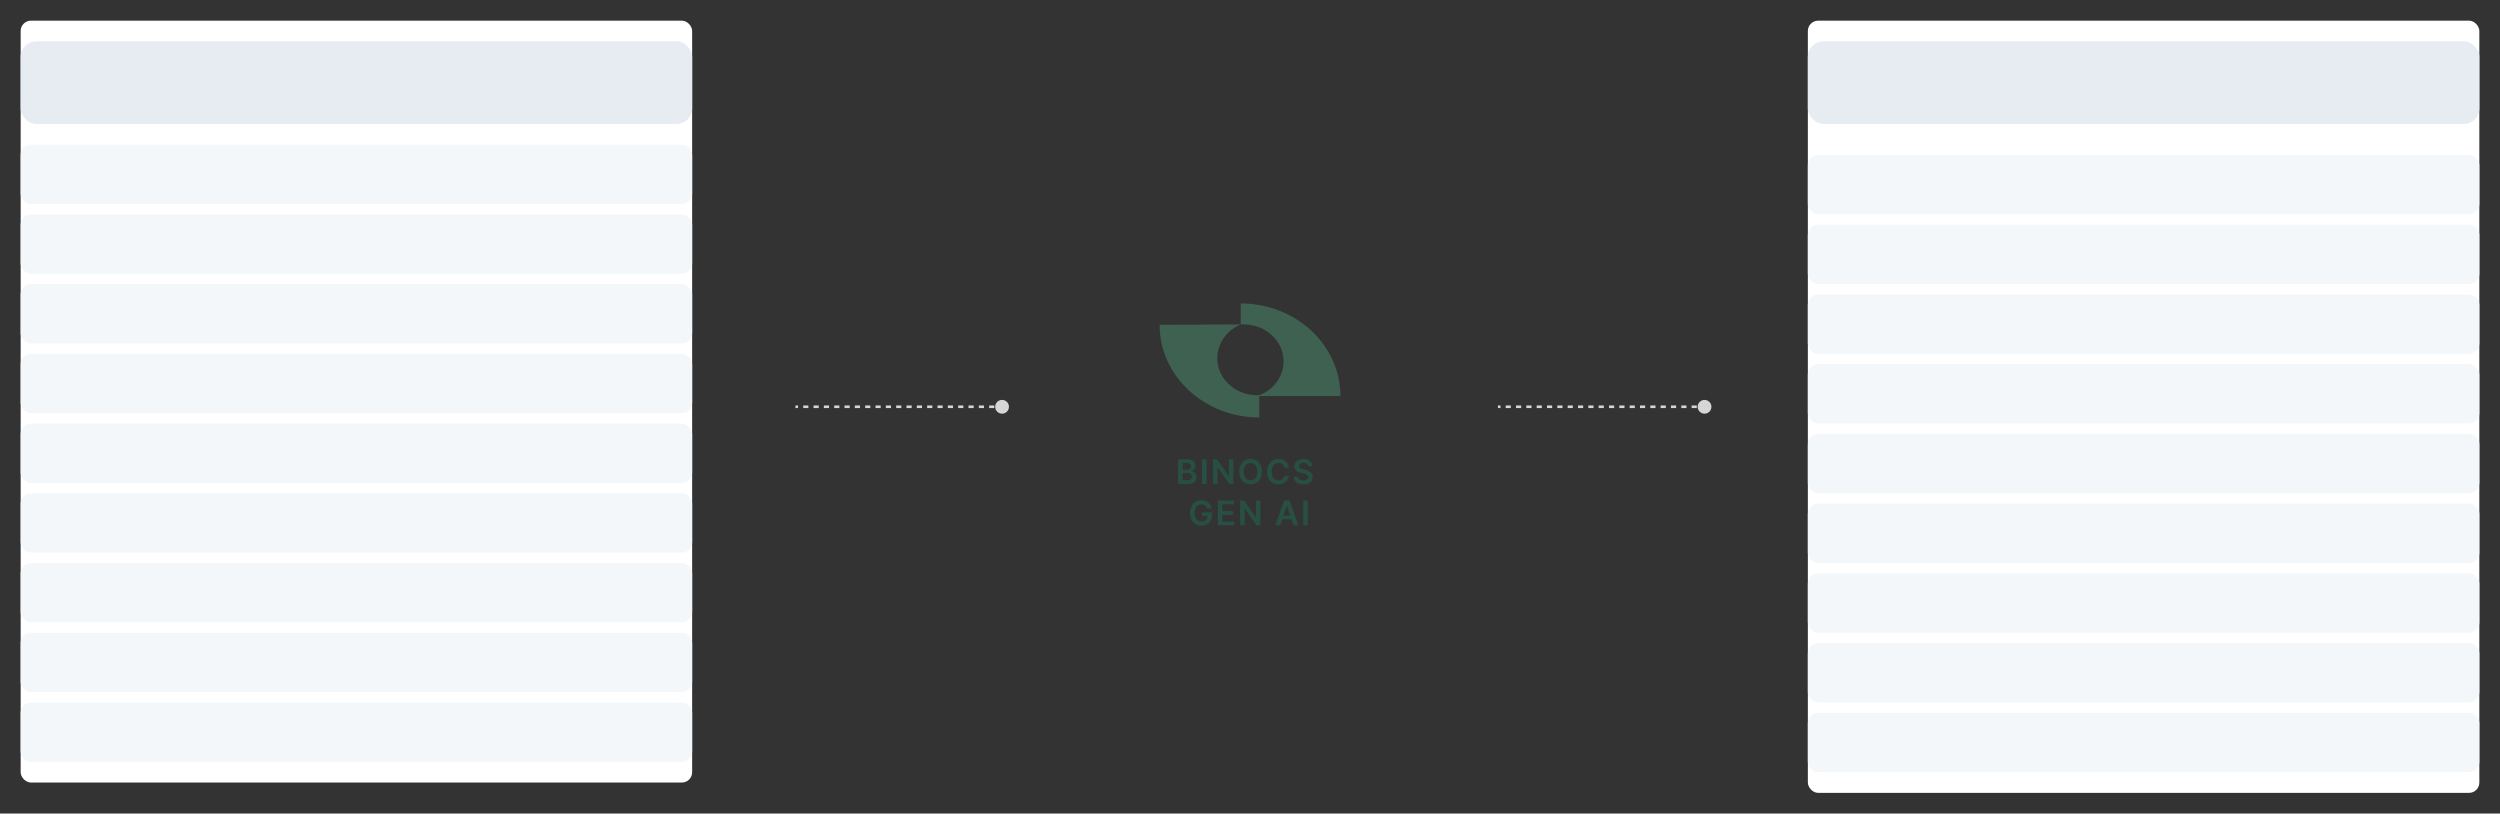 <svg width="968" height="315" viewBox="0 0 968 315" fill="none" xmlns="http://www.w3.org/2000/svg">
<rect x="0" y="0" width="968" height="315" fill="#333333" stroke="none"/>
<rect x="8" y="8" width="260" height="295" rx="4" fill="white"/>
<rect x="8" y="16" width="260" height="32" rx="6" fill="#E6ECF2"/>
<rect x="8" y="56" width="260" height="23" rx="4" fill="#F4F7F9"/>
<rect x="8" y="83" width="260" height="23" rx="4" fill="#F4F7F9"/>
<rect x="8" y="110" width="260" height="23" rx="4" fill="#F4F7F9"/>
<rect x="8" y="137" width="260" height="23" rx="4" fill="#F4F7F9"/>
<rect x="8" y="164" width="260" height="23" rx="4" fill="#F4F7F9"/>
<rect x="8" y="191" width="260" height="23" rx="4" fill="#F4F7F9"/>
<rect x="8" y="218" width="260" height="23" rx="4" fill="#F4F7F9"/>
<rect x="8" y="245" width="260" height="23" rx="4" fill="#F4F7F9"/>
<rect x="8" y="272" width="260" height="23" rx="4" fill="#F4F7F9"/>
<path d="M385.333 157.508C385.333 158.98 386.527 160.174 387.999 160.175C389.472 160.175 390.666 158.981 390.667 157.509C390.667 156.036 389.473 154.842 388.001 154.841C386.528 154.841 385.334 156.035 385.333 157.508ZM308 157.492L308 157.992L309 157.992L309 157.492L309 156.992L308 156.992L308 157.492ZM311 157.493L311 157.993L313 157.993L313 157.493L313 156.993L311 156.993L311 157.493ZM315 157.494L315 157.994L317 157.994L317 157.494L317 156.994L315 156.994L315 157.494ZM319 157.494L319 157.994L321 157.995L321 157.495L321 156.995L319 156.994L319 157.494ZM323 157.495L323 157.995L325 157.996L325 157.496L325 156.996L323 156.995L323 157.495ZM327 157.496L327 157.996L329 157.996L329 157.496L329 156.996L327 156.996L327 157.496ZM331 157.497L331 157.997L333 157.997L333 157.497L333 156.997L331 156.997L331 157.497ZM335 157.498L335 157.998L337 157.998L337 157.498L337 156.998L335 156.998L335 157.498ZM339 157.498L339 157.998L341 157.999L341 157.499L341 156.999L339 156.998L339 157.498ZM343 157.499L343 157.999L345 158L345 157.5L345 157L343 156.999L343 157.499ZM347 157.5L347 158L349 158L349 157.5L349 157L347 157L347 157.5ZM351 157.501L351 158.001L353 158.001L353 157.501L353 157.001L351 157.001L351 157.501ZM355 157.502L355 158.002L357 158.002L357 157.502L357 157.002L355 157.002L355 157.502ZM359 157.502L359 158.002L361 158.003L361 157.503L361 157.003L359 157.002L359 157.502ZM363 157.503L363 158.003L365 158.004L365 157.504L365 157.004L363 157.003L363 157.503ZM367 157.504L367 158.004L369 158.004L369 157.504L369 157.004L367 157.004L367 157.504ZM371 157.505L371 158.005L373 158.005L373 157.505L373 157.005L371 157.005L371 157.505ZM375 157.506L375 158.006L377 158.006L377 157.506L377 157.006L375 157.006L375 157.506ZM379 157.506L379 158.006L381 158.007L381 157.507L381 157.007L379 157.006L379 157.506ZM383 157.507L383 158.007L385 158.008L385 157.508L385 157.008L383 157.007L383 157.507ZM387 157.508L387 158.008L388 158.008L388 157.508L388 157.008L387 157.008L387 157.508ZM385.333 157.508C385.333 158.98 386.527 160.174 387.999 160.175C389.472 160.175 390.666 158.981 390.667 157.509C390.667 156.036 389.473 154.842 388.001 154.841C386.528 154.841 385.334 156.035 385.333 157.508ZM308 157.492L308 157.992L309 157.992L309 157.492L309 156.992L308 156.992L308 157.492ZM311 157.493L311 157.993L313 157.993L313 157.493L313 156.993L311 156.993L311 157.493ZM315 157.494L315 157.994L317 157.994L317 157.494L317 156.994L315 156.994L315 157.494ZM319 157.494L319 157.994L321 157.995L321 157.495L321 156.995L319 156.994L319 157.494ZM323 157.495L323 157.995L325 157.996L325 157.496L325 156.996L323 156.995L323 157.495ZM327 157.496L327 157.996L329 157.996L329 157.496L329 156.996L327 156.996L327 157.496ZM331 157.497L331 157.997L333 157.997L333 157.497L333 156.997L331 156.997L331 157.497ZM335 157.498L335 157.998L337 157.998L337 157.498L337 156.998L335 156.998L335 157.498ZM339 157.498L339 157.998L341 157.999L341 157.499L341 156.999L339 156.998L339 157.498ZM343 157.499L343 157.999L345 158L345 157.5L345 157L343 156.999L343 157.499ZM347 157.5L347 158L349 158L349 157.5L349 157L347 157L347 157.5ZM351 157.501L351 158.001L353 158.001L353 157.501L353 157.001L351 157.001L351 157.501ZM355 157.502L355 158.002L357 158.002L357 157.502L357 157.002L355 157.002L355 157.502ZM359 157.502L359 158.002L361 158.003L361 157.503L361 157.003L359 157.002L359 157.502ZM363 157.503L363 158.003L365 158.004L365 157.504L365 157.004L363 157.003L363 157.503ZM367 157.504L367 158.004L369 158.004L369 157.504L369 157.004L367 157.004L367 157.504ZM371 157.505L371 158.005L373 158.005L373 157.505L373 157.005L371 157.005L371 157.505ZM375 157.506L375 158.006L377 158.006L377 157.506L377 157.006L375 157.006L375 157.506ZM379 157.506L379 158.006L381 158.007L381 157.507L381 157.007L379 157.006L379 157.506ZM383 157.507L383 158.007L385 158.008L385 157.508L385 157.008L383 157.007L383 157.507ZM387 157.508L387 158.008L388 158.008L388 157.508L388 157.008L387 157.008L387 157.508Z" fill="#D6D6D6"/>
<g opacity="0.5" clip-path="url(#clip0_124_37119)">
<path d="M480.422 125.611C480.771 125.611 481.12 125.611 481.644 125.611C490.023 125.611 497.006 131.939 497.006 139.889C497.006 145.73 493.166 150.923 487.579 153.032C487.23 153.032 487.055 153.032 486.706 153.032C478.327 153.032 471.344 146.704 471.344 138.753C471.344 132.912 475.01 127.882 480.422 125.611L448.998 125.773C448.998 145.568 466.281 161.632 487.579 161.632V153.356H519.003C519.003 133.561 501.72 117.498 480.422 117.498V125.611Z" fill="#4B8F72"/>
</g>
<g opacity="0.5">
<path d="M456.17 187.385V177.839H459.824C460.514 177.839 461.087 177.948 461.544 178.165C462.004 178.38 462.347 178.673 462.574 179.046C462.804 179.419 462.919 179.842 462.919 180.314C462.919 180.703 462.845 181.035 462.695 181.312C462.546 181.585 462.346 181.807 462.094 181.978C461.843 182.149 461.561 182.272 461.251 182.346V182.439C461.589 182.458 461.914 182.562 462.225 182.752C462.539 182.938 462.795 183.202 462.994 183.544C463.193 183.886 463.292 184.299 463.292 184.784C463.292 185.278 463.172 185.722 462.933 186.117C462.694 186.509 462.333 186.818 461.852 187.045C461.37 187.271 460.764 187.385 460.034 187.385H456.17ZM457.899 185.94H459.759C460.387 185.94 460.839 185.82 461.115 185.581C461.395 185.339 461.535 185.028 461.535 184.649C461.535 184.366 461.465 184.111 461.325 183.884C461.185 183.654 460.986 183.474 460.729 183.344C460.471 183.21 460.163 183.143 459.806 183.143H457.899V185.94ZM457.899 181.899H459.61C459.908 181.899 460.177 181.844 460.416 181.736C460.656 181.624 460.844 181.467 460.98 181.265C461.12 181.06 461.19 180.817 461.19 180.538C461.19 180.168 461.059 179.864 460.798 179.624C460.541 179.385 460.157 179.265 459.647 179.265H457.899V181.899ZM467.174 177.839V187.385H465.444V177.839H467.174ZM477.539 177.839V187.385H476L471.503 180.883H471.423V187.385H469.694V177.839H471.242L475.735 184.346H475.819V177.839H477.539ZM488.6 182.612C488.6 183.64 488.408 184.521 488.022 185.255C487.64 185.985 487.118 186.544 486.456 186.933C485.798 187.321 485.05 187.515 484.214 187.515C483.379 187.515 482.63 187.321 481.968 186.933C481.309 186.541 480.787 185.98 480.402 185.25C480.02 184.517 479.828 183.637 479.828 182.612C479.828 181.583 480.02 180.704 480.402 179.974C480.787 179.241 481.309 178.68 481.968 178.291C482.63 177.903 483.379 177.709 484.214 177.709C485.05 177.709 485.798 177.903 486.456 178.291C487.118 178.68 487.64 179.241 488.022 179.974C488.408 180.704 488.6 181.583 488.6 182.612ZM486.862 182.612C486.862 181.888 486.748 181.277 486.522 180.78C486.298 180.28 485.987 179.902 485.589 179.648C485.192 179.39 484.733 179.261 484.214 179.261C483.695 179.261 483.237 179.39 482.839 179.648C482.442 179.902 482.129 180.28 481.903 180.78C481.679 181.277 481.567 181.888 481.567 182.612C481.567 183.336 481.679 183.948 481.903 184.448C482.129 184.946 482.442 185.323 482.839 185.581C483.237 185.836 483.695 185.963 484.214 185.963C484.733 185.963 485.192 185.836 485.589 185.581C485.987 185.323 486.298 184.946 486.522 184.448C486.748 183.948 486.862 183.336 486.862 182.612ZM499.054 181.06H497.311C497.261 180.774 497.169 180.521 497.036 180.3C496.902 180.076 496.736 179.887 496.537 179.731C496.338 179.576 496.111 179.46 495.856 179.382C495.605 179.301 495.333 179.261 495.041 179.261C494.522 179.261 494.062 179.391 493.661 179.652C493.26 179.91 492.946 180.289 492.72 180.79C492.493 181.287 492.379 181.894 492.379 182.612C492.379 183.342 492.493 183.957 492.72 184.458C492.95 184.955 493.263 185.331 493.661 185.586C494.062 185.837 494.52 185.963 495.036 185.963C495.322 185.963 495.589 185.926 495.838 185.851C496.09 185.774 496.315 185.66 496.514 185.511C496.716 185.362 496.885 185.179 497.022 184.961C497.162 184.744 497.258 184.495 497.311 184.215L499.054 184.225C498.989 184.678 498.847 185.104 498.63 185.502C498.415 185.899 498.134 186.251 497.786 186.555C497.438 186.857 497.031 187.093 496.565 187.264C496.099 187.431 495.581 187.515 495.013 187.515C494.174 187.515 493.425 187.321 492.766 186.933C492.107 186.544 491.589 185.983 491.209 185.25C490.83 184.517 490.641 183.637 490.641 182.612C490.641 181.583 490.832 180.704 491.214 179.974C491.596 179.241 492.117 178.68 492.776 178.291C493.434 177.903 494.18 177.709 495.013 177.709C495.544 177.709 496.038 177.783 496.495 177.932C496.952 178.081 497.359 178.301 497.716 178.59C498.074 178.875 498.367 179.227 498.597 179.643C498.83 180.056 498.982 180.528 499.054 181.06ZM506.473 180.463C506.43 180.056 506.246 179.739 505.923 179.512C505.603 179.286 505.187 179.172 504.674 179.172C504.314 179.172 504.004 179.227 503.746 179.335C503.489 179.444 503.291 179.592 503.155 179.778C503.018 179.965 502.948 180.177 502.945 180.417C502.945 180.615 502.99 180.788 503.08 180.934C503.173 181.08 503.299 181.204 503.457 181.307C503.616 181.406 503.791 181.49 503.984 181.559C504.177 181.627 504.371 181.684 504.567 181.731L505.462 181.955C505.822 182.039 506.169 182.152 506.501 182.295C506.837 182.438 507.137 182.618 507.401 182.836C507.668 183.053 507.879 183.316 508.035 183.623C508.19 183.931 508.268 184.291 508.268 184.705C508.268 185.264 508.125 185.757 507.839 186.182C507.553 186.605 507.14 186.936 506.599 187.175C506.061 187.411 505.41 187.529 504.646 187.529C503.903 187.529 503.259 187.414 502.712 187.184C502.168 186.954 501.742 186.619 501.435 186.178C501.13 185.736 500.965 185.199 500.941 184.565H502.642C502.667 184.897 502.769 185.174 502.949 185.395C503.13 185.615 503.364 185.78 503.653 185.889C503.945 185.997 504.272 186.052 504.632 186.052C505.008 186.052 505.337 185.996 505.62 185.884C505.906 185.769 506.13 185.61 506.291 185.409C506.453 185.203 506.535 184.964 506.538 184.691C506.535 184.442 506.462 184.237 506.319 184.075C506.176 183.911 505.976 183.774 505.718 183.665C505.463 183.553 505.165 183.454 504.823 183.367L503.737 183.087C502.951 182.885 502.33 182.579 501.873 182.169C501.419 181.756 501.192 181.207 501.192 180.524C501.192 179.961 501.344 179.469 501.649 179.046C501.957 178.624 502.375 178.296 502.903 178.063C503.431 177.827 504.029 177.709 504.697 177.709C505.375 177.709 505.968 177.827 506.478 178.063C506.99 178.296 507.393 178.621 507.685 179.037C507.977 179.45 508.128 179.926 508.137 180.463H506.473ZM467.41 196.887C467.332 196.636 467.225 196.41 467.088 196.212C466.955 196.01 466.793 195.837 466.604 195.694C466.417 195.551 466.203 195.444 465.96 195.373C465.718 195.298 465.454 195.261 465.168 195.261C464.655 195.261 464.199 195.39 463.798 195.648C463.397 195.905 463.082 196.285 462.852 196.785C462.625 197.282 462.511 197.888 462.511 198.603C462.511 199.324 462.625 199.934 462.852 200.434C463.078 200.935 463.394 201.315 463.798 201.576C464.202 201.834 464.671 201.963 465.205 201.963C465.69 201.963 466.11 201.87 466.464 201.684C466.821 201.497 467.096 201.233 467.289 200.891C467.482 200.546 467.578 200.142 467.578 199.679L467.969 199.74H465.378V198.388H469.251V199.535C469.251 200.352 469.077 201.059 468.729 201.656C468.381 202.252 467.903 202.712 467.294 203.035C466.684 203.355 465.985 203.515 465.196 203.515C464.317 203.515 463.545 203.318 462.88 202.923C462.218 202.526 461.7 201.962 461.327 201.231C460.958 200.498 460.773 199.628 460.773 198.621C460.773 197.851 460.882 197.162 461.099 196.556C461.32 195.951 461.627 195.436 462.022 195.014C462.417 194.588 462.88 194.265 463.411 194.044C463.942 193.82 464.52 193.709 465.145 193.709C465.673 193.709 466.166 193.786 466.622 193.942C467.079 194.094 467.485 194.311 467.839 194.594C468.196 194.877 468.49 195.213 468.72 195.601C468.95 195.989 469.1 196.418 469.172 196.887H467.41ZM471.571 203.385V193.839H477.78V195.289H473.3V197.88H477.458V199.33H473.3V201.935H477.817V203.385H471.571ZM488.036 193.839V203.385H486.498L482 196.883H481.921V203.385H480.192V193.839H481.739L486.232 200.346H486.316V193.839H488.036ZM495.698 203.385H493.852L497.213 193.839H499.348L502.713 203.385H500.867L498.317 195.797H498.243L495.698 203.385ZM495.759 199.642H500.792V201.031H495.759V199.642ZM506.347 193.839V203.385H504.618V193.839H506.347Z" fill="#1D6B53"/>
</g>
<path d="M657.333 157.508C657.333 158.98 658.527 160.174 659.999 160.175C661.472 160.175 662.666 158.981 662.667 157.509C662.667 156.036 661.473 154.842 660.001 154.841C658.528 154.841 657.334 156.035 657.333 157.508ZM580 157.492L580 157.992L581 157.992L581 157.492L581 156.992L580 156.992L580 157.492ZM583 157.493L583 157.993L585 157.993L585 157.493L585 156.993L583 156.993L583 157.493ZM587 157.494L587 157.994L589 157.994L589 157.494L589 156.994L587 156.994L587 157.494ZM591 157.494L591 157.994L593 157.995L593 157.495L593 156.995L591 156.994L591 157.494ZM595 157.495L595 157.995L597 157.996L597 157.496L597 156.996L595 156.995L595 157.495ZM599 157.496L599 157.996L601 157.996L601 157.496L601 156.996L599 156.996L599 157.496ZM603 157.497L603 157.997L605 157.997L605 157.497L605 156.997L603 156.997L603 157.497ZM607 157.498L607 157.998L609 157.998L609 157.498L609 156.998L607 156.998L607 157.498ZM611 157.498L611 157.998L613 157.999L613 157.499L613 156.999L611 156.998L611 157.498ZM615 157.499L615 157.999L617 158L617 157.5L617 157L615 156.999L615 157.499ZM619 157.5L619 158L621 158L621 157.5L621 157L619 157L619 157.5ZM623 157.501L623 158.001L625 158.001L625 157.501L625 157.001L623 157.001L623 157.501ZM627 157.502L627 158.002L629 158.002L629 157.502L629 157.002L627 157.002L627 157.502ZM631 157.502L631 158.002L633 158.003L633 157.503L633 157.003L631 157.002L631 157.502ZM635 157.503L635 158.003L637 158.004L637 157.504L637 157.004L635 157.003L635 157.503ZM639 157.504L639 158.004L641 158.004L641 157.504L641 157.004L639 157.004L639 157.504ZM643 157.505L643 158.005L645 158.005L645 157.505L645 157.005L643 157.005L643 157.505ZM647 157.506L647 158.006L649 158.006L649 157.506L649 157.006L647 157.006L647 157.506ZM651 157.506L651 158.006L653 158.007L653 157.507L653 157.007L651 157.006L651 157.506ZM655 157.507L655 158.007L657 158.008L657 157.508L657 157.008L655 157.007L655 157.507ZM659 157.508L659 158.008L660 158.008L660 157.508L660 157.008L659 157.008L659 157.508ZM657.333 157.508C657.333 158.98 658.527 160.174 659.999 160.175C661.472 160.175 662.666 158.981 662.667 157.509C662.667 156.036 661.473 154.842 660.001 154.841C658.528 154.841 657.334 156.035 657.333 157.508ZM580 157.492L580 157.992L581 157.992L581 157.492L581 156.992L580 156.992L580 157.492ZM583 157.493L583 157.993L585 157.993L585 157.493L585 156.993L583 156.993L583 157.493ZM587 157.494L587 157.994L589 157.994L589 157.494L589 156.994L587 156.994L587 157.494ZM591 157.494L591 157.994L593 157.995L593 157.495L593 156.995L591 156.994L591 157.494ZM595 157.495L595 157.995L597 157.996L597 157.496L597 156.996L595 156.995L595 157.495ZM599 157.496L599 157.996L601 157.996L601 157.496L601 156.996L599 156.996L599 157.496ZM603 157.497L603 157.997L605 157.997L605 157.497L605 156.997L603 156.997L603 157.497ZM607 157.498L607 157.998L609 157.998L609 157.498L609 156.998L607 156.998L607 157.498ZM611 157.498L611 157.998L613 157.999L613 157.499L613 156.999L611 156.998L611 157.498ZM615 157.499L615 157.999L617 158L617 157.5L617 157L615 156.999L615 157.499ZM619 157.5L619 158L621 158L621 157.5L621 157L619 157L619 157.5ZM623 157.501L623 158.001L625 158.001L625 157.501L625 157.001L623 157.001L623 157.501ZM627 157.502L627 158.002L629 158.002L629 157.502L629 157.002L627 157.002L627 157.502ZM631 157.502L631 158.002L633 158.003L633 157.503L633 157.003L631 157.002L631 157.502ZM635 157.503L635 158.003L637 158.004L637 157.504L637 157.004L635 157.003L635 157.503ZM639 157.504L639 158.004L641 158.004L641 157.504L641 157.004L639 157.004L639 157.504ZM643 157.505L643 158.005L645 158.005L645 157.505L645 157.005L643 157.005L643 157.505ZM647 157.506L647 158.006L649 158.006L649 157.506L649 157.006L647 157.006L647 157.506ZM651 157.506L651 158.006L653 158.007L653 157.507L653 157.007L651 157.006L651 157.506ZM655 157.507L655 158.007L657 158.008L657 157.508L657 157.008L655 157.007L655 157.507ZM659 157.508L659 158.008L660 158.008L660 157.508L660 157.008L659 157.008L659 157.508Z" fill="#D6D6D6"/>
<rect x="700" y="8" width="260" height="299" rx="4" fill="white"/>
<rect x="700" y="16" width="260" height="32" rx="6" fill="#E6ECF2"/>
<rect x="700" y="60" width="260" height="23" rx="4" fill="#F4F7F9"/>
<rect x="700" y="87" width="260" height="23" rx="4" fill="#F4F7F9"/>
<rect x="700" y="114" width="260" height="23" rx="4" fill="#F4F7F9"/>
<rect x="700" y="141" width="260" height="23" rx="4" fill="#F4F7F9"/>
<rect x="700" y="168" width="260" height="23" rx="4" fill="#F4F7F9"/>
<rect x="700" y="195" width="260" height="23" rx="4" fill="#F4F7F9"/>
<rect x="700" y="222" width="260" height="23" rx="4" fill="#F4F7F9"/>
<rect x="700" y="249" width="260" height="23" rx="4" fill="#F4F7F9"/>
<rect x="700" y="276" width="260" height="23" rx="4" fill="#F4F7F9"/>
<defs>
<clipPath id="clip0_124_37119">
<rect width="70.005" height="61.901" fill="white" transform="translate(448.998 108.615)"/>
</clipPath>
</defs>
</svg>
